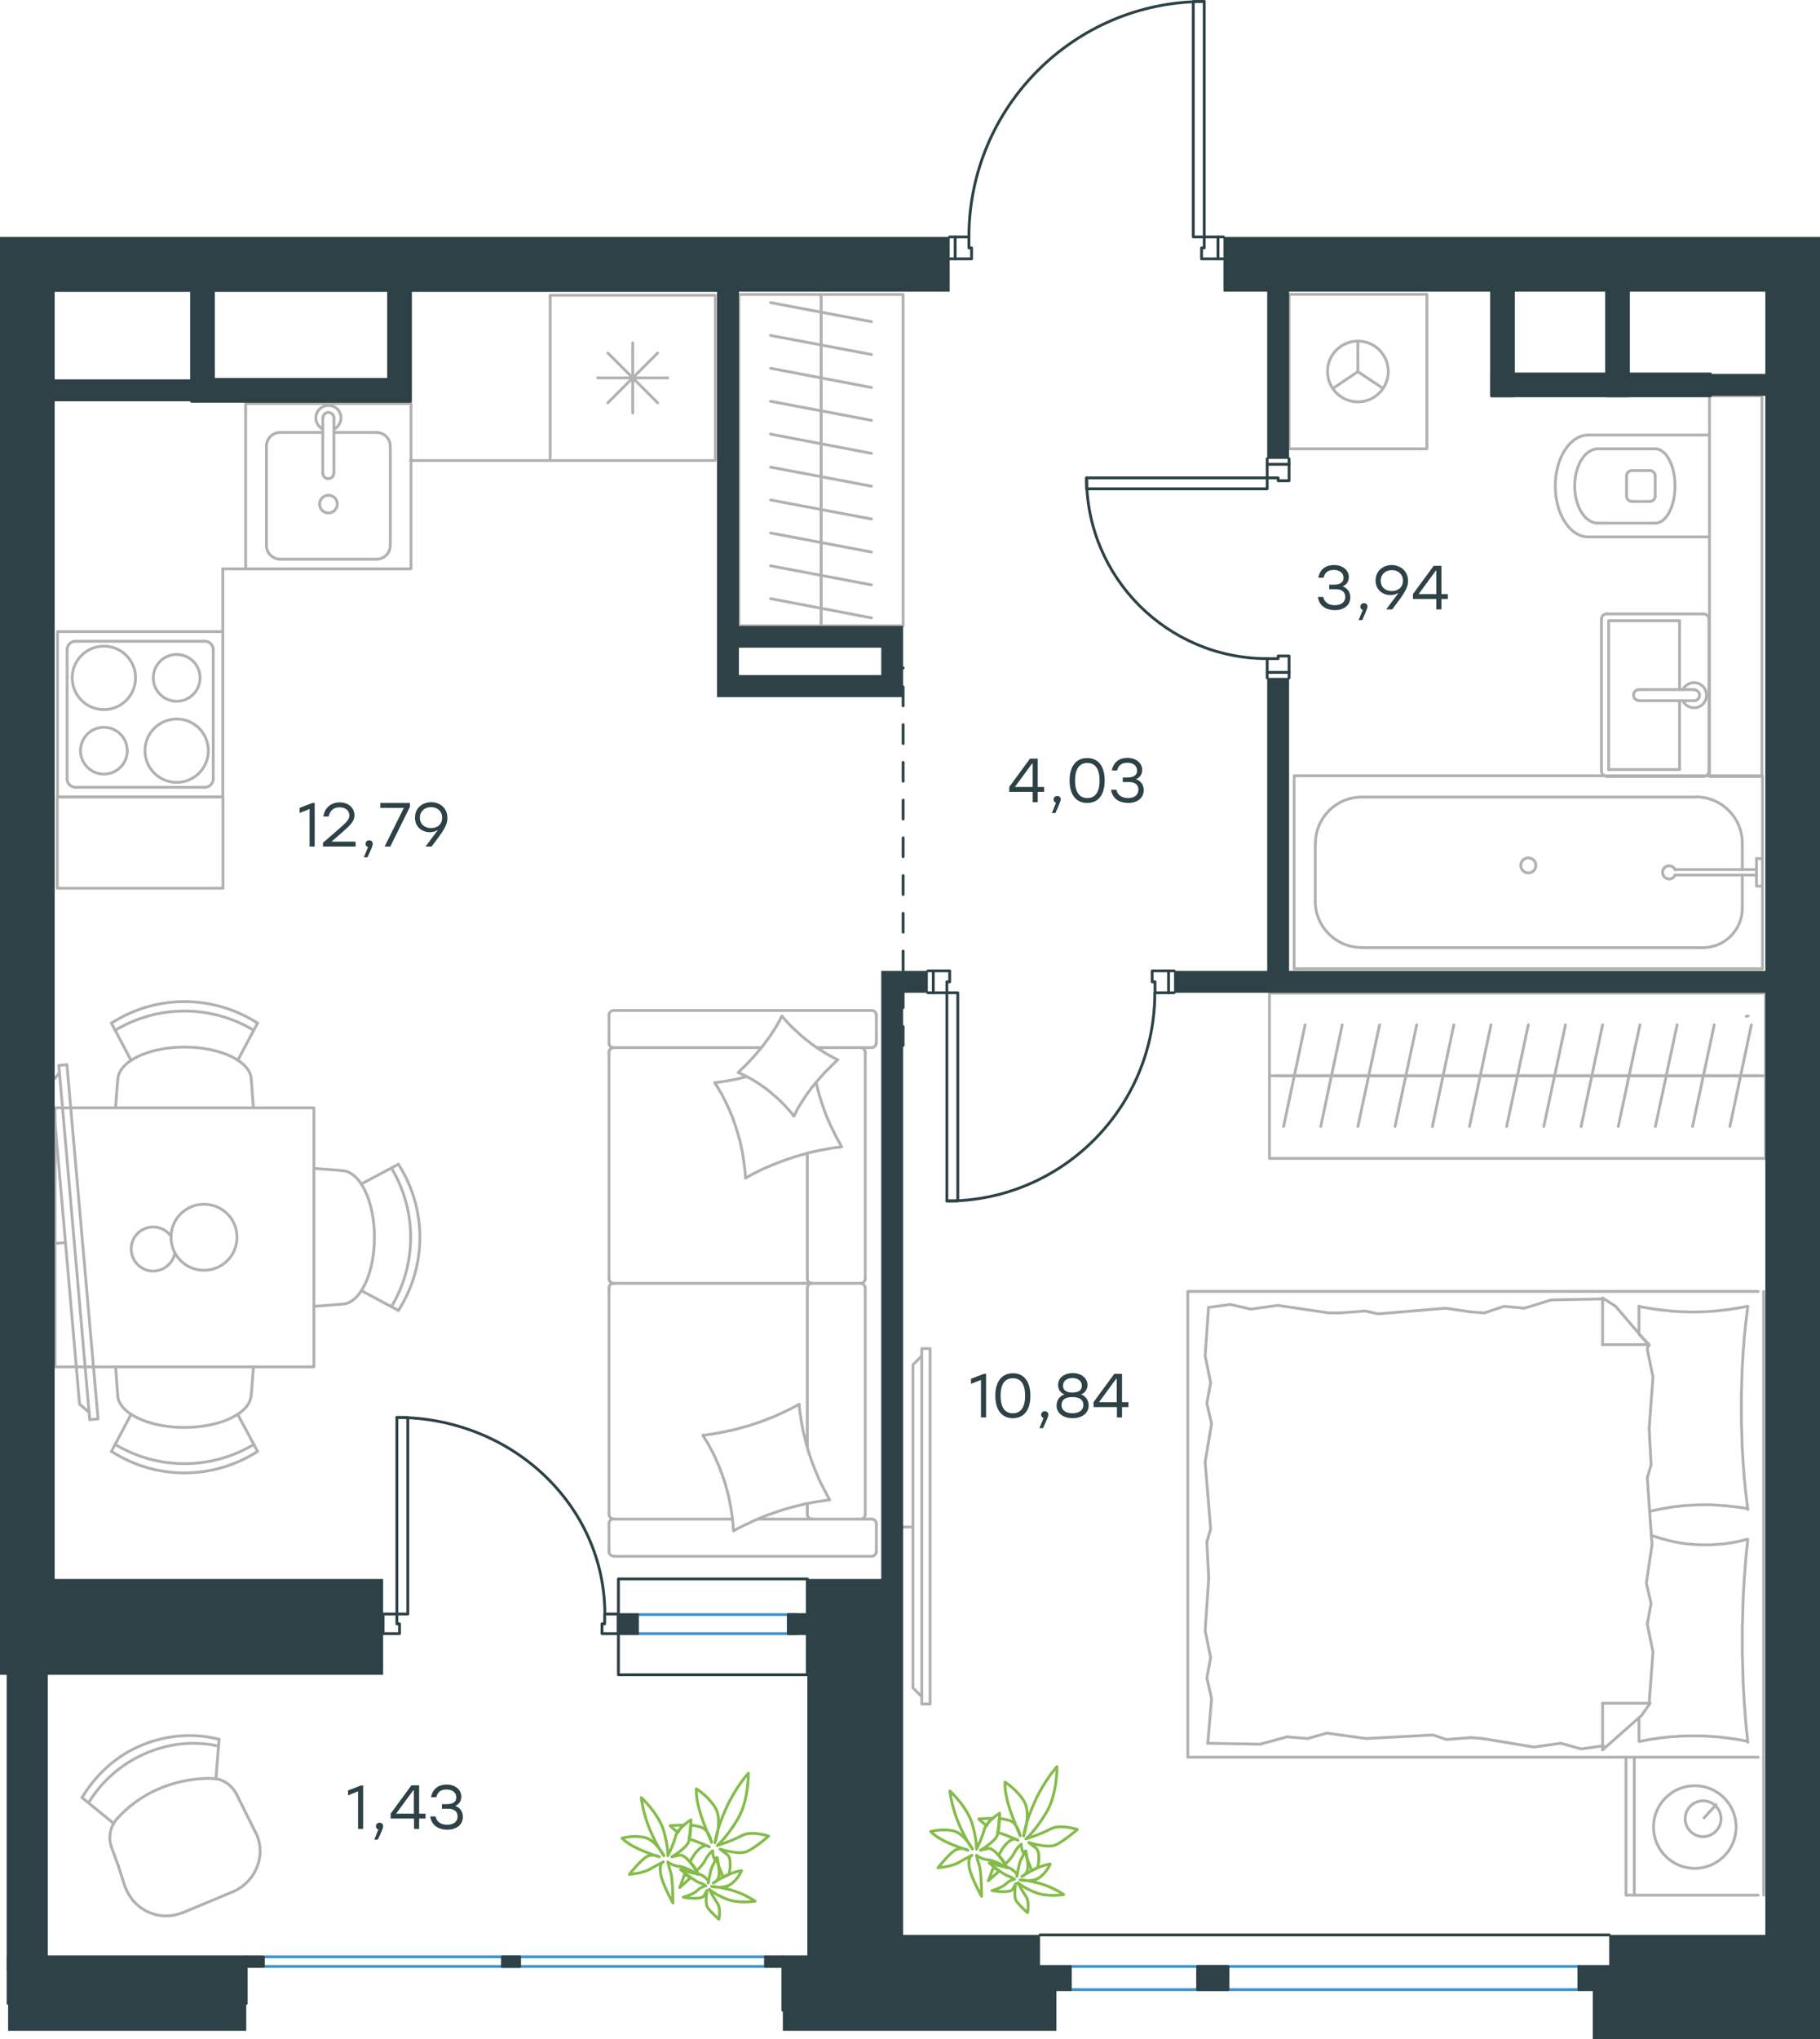 <?xml version="1.0" encoding="utf-8"?>
<!-- Generator: Adobe Illustrator 26.5.0, SVG Export Plug-In . SVG Version: 6.00 Build 0)  -->
<svg version="1.1" id="Слой_1" xmlns="http://www.w3.org/2000/svg" xmlns:xlink="http://www.w3.org/1999/xlink" x="0px" y="0px"
	 viewBox="0 0 965.3 1080.8" style="enable-background:new 0 0 965.3 1080.8;" xml:space="preserve">
<style type="text/css">
	.st0{fill:none;stroke:#B2B1B0;stroke-width:1.5;stroke-linecap:round;stroke-linejoin:round;stroke-miterlimit:10;}
	.st1{fill:#2D4146;}
	.st2{fill-rule:evenodd;clip-rule:evenodd;fill:#2D4146;}
	.st3{fill:none;stroke:#2D4146;stroke-width:1.5;stroke-linecap:round;stroke-linejoin:round;stroke-miterlimit:22.926;}
	.st4{fill:none;stroke:#3C93D0;stroke-width:1.5;stroke-linecap:round;stroke-linejoin:round;stroke-miterlimit:22.926;}
	.st5{fill:none;stroke:#2D4146;stroke-width:1.5;stroke-linecap:round;stroke-linejoin:round;stroke-miterlimit:10;}
	
		.st6{fill:none;stroke:#2D4146;stroke-width:1.5;stroke-linecap:round;stroke-linejoin:round;stroke-miterlimit:22.926;stroke-dasharray:10,10,0,0,0,0;}
	.st7{fill:none;stroke:#84BC4A;stroke-width:1.5;stroke-linecap:round;stroke-linejoin:round;stroke-miterlimit:22.926;}
	.st8{fill:none;stroke:#B2B1B0;stroke-width:1.5;stroke-linecap:round;stroke-linejoin:round;stroke-miterlimit:22.926;}
</style>
<g>
	<path class="st0" d="M862.7,262.9c0,1.6,1.3,2.9,2.9,2.9"/>
	<path class="st0" d="M865.6,249.4c-1.6,0-2.9,1.3-2.9,2.9"/>
	<path class="st0" d="M875,265.8c1.6,0,2.9-1.3,2.9-2.9"/>
	<path class="st0" d="M877.9,252.3c0-1.6-1.3-2.9-2.9-2.9"/>
	<line class="st0" x1="875" y1="265.8" x2="865.6" y2="265.8"/>
	<line class="st0" x1="862.7" y1="262.9" x2="862.7" y2="252.3"/>
	<line class="st0" x1="865.6" y1="249.4" x2="875" y2="249.4"/>
	<line class="st0" x1="877.9" y1="252.3" x2="877.9" y2="262.9"/>
	<path class="st0" d="M877.9,277.3c5.8,0,10.5-8.8,10.5-19.7c0-10.9-4.7-19.7-10.5-19.7"/>
	<line class="st0" x1="847.5" y1="277.3" x2="877.9" y2="277.3"/>
	<path class="st0" d="M847.5,237.9c-6.8,0-12.3,8.8-12.3,19.7c0,10.9,5.5,19.7,12.3,19.7"/>
	<line class="st0" x1="847.5" y1="237.9" x2="877.9" y2="237.9"/>
	<path class="st0" d="M842.4,230.6c-9.7,0-17.5,12.1-17.5,27c0,14.9,7.8,27,17.5,27"/>
	<line class="st0" x1="842.4" y1="284.6" x2="906.7" y2="284.6"/>
	<line class="st0" x1="842.4" y1="230.6" x2="906.7" y2="230.6"/>
	<polyline class="st0" points="934.5,411.6 906.7,411.6 906.7,209.8 934.5,209.8 934.5,411.6 	"/>
</g>
<g>
	<line class="st0" x1="890.8" y1="365.5" x2="890.8" y2="329"/>
	<polyline class="st0" points="890.8,371.4 890.8,407.9 853.2,407.9 	"/>
	<polyline class="st0" points="853.2,407.9 853.2,329 890.8,329 	"/>
	<path class="st0" d="M852.3,325.3c-1.6,0-2.9,1.3-2.9,2.9"/>
	<path class="st0" d="M849.4,408.6c0,1.6,1.3,2.9,2.9,2.9"/>
	<path class="st0" d="M906.4,328.3c0-1.6-1.3-2.9-2.9-2.9"/>
	<path class="st0" d="M903.5,411.6c1.6,0,2.9-1.3,2.9-2.9"/>
	<path class="st0" d="M869.3,365.5c-1.6,0-2.9,1.3-2.9,2.9c0,1.6,1.3,2.9,2.9,2.9"/>
	<line class="st0" x1="898.5" y1="365.5" x2="869.3" y2="365.5"/>
	<path class="st0" d="M898.5,371.4c1.6,0,2.9-1.3,2.9-2.9c0-1.6-1.3-2.9-2.9-2.9"/>
	<line class="st0" x1="898.5" y1="371.4" x2="869.3" y2="371.4"/>
	<path class="st0" d="M892.5,371.4c1.4,2.8,4.5,4.3,7.5,3.6c3-0.7,5.1-3.4,5.1-6.5c0-3.1-2.1-5.8-5.1-6.5c-3-0.7-6.1,0.8-7.5,3.6"/>
	<line class="st0" x1="903.5" y1="325.4" x2="852.4" y2="325.4"/>
	<line class="st0" x1="849.4" y1="328.3" x2="849.4" y2="408.6"/>
	<line class="st0" x1="852.4" y1="411.6" x2="903.5" y2="411.6"/>
	<line class="st0" x1="906.4" y1="408.6" x2="906.4" y2="328.3"/>
</g>
<g>
	<line class="st0" x1="924.1" y1="481.4" x2="924.1" y2="463.8"/>
	<path class="st0" d="M888.4,460.9c-0.7-1.5-2.3-2.2-3.9-1.9c-1.6,0.4-2.7,1.7-2.7,3.4c0,1.6,1.1,3,2.7,3.4c1.6,0.4,3.2-0.4,3.9-1.9
		"/>
	<line class="st0" x1="931.6" y1="463.8" x2="888.4" y2="463.8"/>
	<line class="st0" x1="931.6" y1="460.9" x2="888.4" y2="460.9"/>
	<line class="st0" x1="931.6" y1="455.1" x2="934.8" y2="455.1"/>
	<polyline class="st0" points="931.6,455.1 931.6,469.7 934.8,469.7 	"/>
	<path class="st0" d="M814.6,458.7c0-2.2-1.8-4-4-4c-2.2,0-4,1.8-4,4s1.8,4,4,4C812.8,462.7,814.6,460.9,814.6,458.7"/>
	<path class="st0" d="M903.2,502.3c11.5,0,20.9-9.4,20.9-20.9"/>
	<path class="st0" d="M924.1,447c0-13.6-11-24.6-24.5-24.6"/>
	<path class="st0" d="M697.6,477.7c0,13.6,11,24.5,24.5,24.5"/>
	<path class="st0" d="M722.2,422.5c-13.6,0-24.5,11-24.5,24.6"/>
	<line class="st0" x1="924.1" y1="447" x2="924.1" y2="460.9"/>
	<line class="st0" x1="903.2" y1="502.3" x2="722.2" y2="502.3"/>
	<line class="st0" x1="697.6" y1="477.7" x2="697.6" y2="447"/>
	<line class="st0" x1="722.2" y1="422.5" x2="899.6" y2="422.5"/>
	<polyline class="st0" points="934.8,411.2 934.8,513.5 686.4,513.5 686.4,411.2 934.8,411.2 	"/>
</g>
<g>
	<polyline class="st0" points="706.9,205.9 720.2,197 733.6,205.9 	"/>
	<line class="st0" x1="720.2" y1="197" x2="720.2" y2="180.9"/>
	<path class="st0" d="M720.2,213c8.9,0,16.1-7.2,16.1-16.1c0-8.9-7.2-16.1-16.1-16.1c-8.9,0-16.1,7.2-16.1,16.1
		C704.1,205.8,711.3,213,720.2,213"/>
	<polyline class="st0" points="683.7,237.9 756.8,237.9 756.8,156 683.7,156 683.7,237.9 	"/>
</g>
<g>
	<path class="st0" d="M71.9,359.3c0-9.3-7.5-16.8-16.8-16.8c-9.3,0-16.8,7.5-16.8,16.8c0,9.3,7.5,16.8,16.8,16.8
		C64.4,376.1,71.9,368.6,71.9,359.3"/>
	<path class="st0" d="M106.1,359.3c0-6.9-5.6-12.4-12.4-12.4c-6.9,0-12.4,5.6-12.4,12.4c0,6.9,5.6,12.4,12.4,12.4
		C100.5,371.7,106.1,366.2,106.1,359.3"/>
	<path class="st0" d="M110.5,397.9c0-9.3-7.5-16.8-16.8-16.8c-9.3,0-16.8,7.5-16.8,16.8c0,9.3,7.5,16.8,16.8,16.8
		C102.9,414.7,110.5,407.2,110.5,397.9"/>
	<path class="st0" d="M67.5,397.9c0-6.9-5.6-12.4-12.4-12.4c-6.9,0-12.4,5.6-12.4,12.4c0,6.9,5.6,12.4,12.4,12.4
		C61.9,410.3,67.5,404.8,67.5,397.9"/>
	<path class="st0" d="M113.1,344.3c0-2.4-2-4.4-4.4-4.4"/>
	<path class="st0" d="M40,339.9c-2.4,0-4.4,2-4.4,4.4"/>
	<path class="st0" d="M108.7,417.3c2.4,0,4.4-2,4.4-4.4"/>
	<path class="st0" d="M35.6,412.9c0,2.4,2,4.4,4.4,4.4"/>
	<line class="st0" x1="108.7" y1="339.9" x2="40" y2="339.9"/>
	<line class="st0" x1="113.1" y1="413" x2="113.1" y2="344.3"/>
	<line class="st0" x1="40" y1="417.3" x2="108.7" y2="417.3"/>
	<line class="st0" x1="35.6" y1="344.3" x2="35.6" y2="413"/>
	<polyline class="st0" points="118.2,422.4 118.2,334.8 30.5,334.8 30.5,422.4 118.2,422.4 	"/>
</g>
<g>
	<line class="st0" x1="322.4" y1="213.5" x2="348.8" y2="187.1"/>
	<line class="st0" x1="348.8" y1="213.5" x2="322.4" y2="187.1"/>
	<line class="st0" x1="317" y1="200.3" x2="354.2" y2="200.3"/>
	<line class="st0" x1="335.6" y1="218.9" x2="335.6" y2="181.7"/>
	<polyline class="st0" points="291.8,244.1 379.4,244.1 379.4,156.5 291.8,156.5 291.8,244.1 	"/>
</g>
<g>
	<line class="st0" x1="199.7" y1="229.2" x2="177.1" y2="229.2"/>
	<path class="st0" d="M178.9,267.2c0-2.6-2.1-4.7-4.7-4.7c-2.6,0-4.7,2.1-4.7,4.7c0,2.6,2.1,4.7,4.7,4.7
		C176.8,271.9,178.9,269.8,178.9,267.2"/>
	<path class="st0" d="M171.2,250.8c0,1.6,1.3,2.9,2.9,2.9c1.6,0,2.9-1.3,2.9-2.9"/>
	<line class="st0" x1="177.1" y1="221.5" x2="177.1" y2="250.8"/>
	<path class="st0" d="M177.1,221.5c0-1.6-1.3-2.9-2.9-2.9c-1.6,0-2.9,1.3-2.9,2.9"/>
	<line class="st0" x1="171.2" y1="221.5" x2="171.2" y2="250.8"/>
	<path class="st0" d="M177.1,227.5c2.8-1.4,4.3-4.5,3.6-7.5c-0.7-3-3.4-5.1-6.5-5.1c-3.1,0-5.8,2.1-6.5,5.1c-0.7,3,0.8,6.1,3.6,7.5"
		/>
	<path class="st0" d="M207,236.5c0-4-3.3-7.3-7.3-7.3"/>
	<path class="st0" d="M148.6,229.2c-4,0-7.3,3.3-7.3,7.3"/>
	<path class="st0" d="M199.7,296.4c4,0,7.3-3.3,7.3-7.3"/>
	<path class="st0" d="M141.3,289.1c0,4,3.3,7.3,7.3,7.3"/>
	<line class="st0" x1="207" y1="236.5" x2="207" y2="289.1"/>
	<line class="st0" x1="199.7" y1="296.4" x2="148.6" y2="296.4"/>
	<line class="st0" x1="141.3" y1="289.1" x2="141.3" y2="236.5"/>
	<line class="st0" x1="148.6" y1="229.2" x2="171.2" y2="229.2"/>
	<polyline class="st0" points="218,213.9 218,301.5 130.3,301.5 130.3,213.9 218,213.9 	"/>
</g>
<path class="st0" d="M927.2,538.5c-0.4,0-0.7,0.1-1,0.2"/>
<g>
	<line class="st0" x1="850" y1="688.5" x2="822.8" y2="689"/>
	<polyline class="st0" points="874.7,757.1 876.7,729.9 873.7,715.1 874.2,712.7 	"/>
	<polyline class="st0" points="874.7,902.8 876.7,875.6 873.7,860.8 	"/>
	<polyline class="st0" points="876.2,818.8 873.7,783.3 875.7,776.4 	"/>
	<polyline class="st0" points="873.7,860.8 875.7,849.9 873.2,839.1 876.2,818.8 	"/>
	<line class="st0" x1="875.7" y1="776.4" x2="874.7" y2="757.1"/>
	<polyline class="st0" points="869.3,692.4 871,692.8 872.8,693.1 874.6,693.4 876.4,693.7 878.2,694 880,694.2 881.8,694.4 
		883.6,694.6 885.4,694.8 887.2,695 889,695.1 890.8,695.2 892.6,695.3 894.4,695.3 896.1,695.4 897.9,695.4 899.8,695.4 
		901.6,695.3 903.4,695.3 905.2,695.2 907,695.1 908.8,695 910.6,694.8 912.4,694.6 914.2,694.4 916,694.2 917.7,694 919.5,693.7 
		921.3,693.4 923,693.1 924.8,692.8 926.5,692.4 	"/>
	<polyline class="st0" points="927,692.4 926.6,695.8 926.2,699.1 925.8,702.4 925.5,705.8 925.1,709.1 924.9,712.4 924.6,715.8 
		924.4,719.1 924.2,722.5 924,725.9 923.9,729.2 923.8,732.6 923.7,736 923.6,739.4 923.6,742.8 923.6,746.2 923.6,749.6 
		923.6,752.9 923.7,756.3 923.8,759.7 923.9,763 924,766.4 924.2,769.8 924.4,773.2 924.6,776.5 924.9,779.9 925.1,783.3 
		925.5,786.7 925.8,790 926.2,793.4 926.6,796.7 927,800.1 	"/>
	<polyline class="st0" points="786.3,921.5 813.5,926 827.8,924 	"/>
	<polyline class="st0" points="827.8,924 838.6,927 849.5,925.5 850.5,925.5 	"/>
	<line class="st0" x1="780.4" y1="921" x2="786.3" y2="921.5"/>
	<polyline class="st0" points="710.8,919.6 724.6,921.5 760.1,919.6 767.1,922 780.4,921 	"/>
	<polyline class="st0" points="640.6,924 668.3,924.5 682.6,920.6 	"/>
	<polyline class="st0" points="682.6,920.6 693.5,921.5 703.8,918.6 710.8,919.6 	"/>
	<polyline class="st0" points="704.8,695.9 677.7,691.9 663.4,693.9 	"/>
	<polyline class="st0" points="663.4,693.9 652.5,691.4 641.6,692.9 	"/>
	<line class="st0" x1="710.8" y1="695.9" x2="704.8" y2="695.9"/>
	<polyline class="st0" points="780.4,695.4 766.6,693.4 731,696.4 724.1,694.9 710.8,695.9 	"/>
	<line class="st0" x1="822.8" y1="689" x2="808.5" y2="693.4"/>
	<polyline class="st0" points="808.5,693.4 797.7,692.4 787.3,695.9 780.4,695.4 	"/>
	<polyline class="st0" points="927,799.6 924.3,799.2 921.5,798.8 918.7,798.5 917.4,798.4 916,798.2 914.6,798.1 913.3,798 
		911.9,797.9 910.6,797.8 909.3,797.7 907.9,797.6 906.6,797.6 905.3,797.6 903.4,797.6 901.4,797.6 899.5,797.7 897.6,797.8 
		895.7,797.9 893.8,798 891.9,798.2 890.1,798.4 888.2,798.6 886.3,798.9 884.5,799.2 882.6,799.5 880.8,799.8 878.9,800.2 
		877,800.6 875.2,801.1 	"/>
	<polyline class="st0" points="927,923 925.3,922.7 923.5,922.3 921.7,922 919.9,921.7 918.1,921.5 916.3,921.2 914.5,921 
		912.7,920.8 910.9,920.6 909.1,920.5 907.3,920.4 905.5,920.2 903.7,920.2 901.9,920.1 900.2,920.1 898.4,920.1 896.6,920.1 
		894.7,920.1 892.9,920.2 891.1,920.2 889.3,920.4 887.5,920.5 885.7,920.6 883.9,920.8 882.1,921 880.3,921.2 878.6,921.5 
		876.8,921.7 875,922 873.3,922.3 871.5,922.7 869.8,923 	"/>
	<polyline class="st0" points="875.8,813.8 876.7,814.1 877.7,814.4 878.6,814.7 879.5,815 880.4,815.3 881.3,815.5 883.1,816 
		884.8,816.5 886.6,816.9 888.4,817.3 890.1,817.6 891.9,817.9 893.7,818.2 895.5,818.4 897.3,818.5 898.2,818.6 899.1,818.7 
		900.1,818.7 901,818.8 901.9,818.8 902.9,818.8 903.8,818.8 904.8,818.8 906.2,818.8 907.6,818.8 909,818.7 910.4,818.6 
		911.7,818.5 913.1,818.4 914.5,818.3 915.9,818.1 917.2,817.9 918.6,817.7 919.9,817.4 921.3,817.2 922.6,816.9 923.9,816.6 
		925.2,816.2 926.5,815.9 	"/>
	<polyline class="st0" points="927,815.9 926.7,819.2 926.3,822.5 926,825.9 925.7,829.2 925.5,832.5 925.2,835.9 925,839.2 
		924.8,842.6 924.6,845.9 924.5,849.3 924.4,852.7 924.3,856.1 924.2,859.5 924.1,862.9 924.1,866.3 924.1,869.7 924.1,873 
		924.1,876.4 924.2,879.7 924.3,883.1 924.4,886.5 924.5,889.8 924.6,893.2 924.8,896.6 925,900 925.2,903.4 925.5,906.7 
		925.7,910.1 926,913.5 926.3,916.8 926.7,920.2 927,923.5 	"/>
	<polyline class="st0" points="641.1,836.6 639.2,864.3 642.1,878.6 	"/>
	<polyline class="st0" points="642.1,878.6 640.1,889.4 642.6,900.3 640.6,924 	"/>
	<polyline class="st0" points="641,692.9 639.2,718.6 642.1,732.9 	"/>
	<polyline class="st0" points="639.2,774.9 642.1,810.4 640.1,817.3 	"/>
	<polyline class="st0" points="642.1,732.9 640.1,743.8 642.6,754.6 639.2,774.9 	"/>
	<line class="st0" x1="640.1" y1="817.3" x2="641.1" y2="836.6"/>
	<line class="st0" x1="850" y1="927.5" x2="850" y2="902.8"/>
	<polyline class="st0" points="874.7,713.2 856.9,692.4 850,688 	"/>
	<line class="st0" x1="874.7" y1="902.8" x2="850" y2="902.8"/>
	<line class="st0" x1="869.3" y1="692.4" x2="869.3" y2="706.8"/>
	<polyline class="st0" points="850,927.5 870.7,909.2 875.2,902.8 	"/>
	<line class="st0" x1="850" y1="688" x2="850" y2="712.7"/>
	<polyline class="st0" points="869.3,707.2 874.7,712.7 850,712.7 	"/>
	<line class="st0" x1="869.3" y1="910.5" x2="869.3" y2="923"/>
	<line class="st0" x1="903.8" y1="963.5" x2="910.2" y2="956.6"/>
	<path class="st0" d="M903.3,954.5c5.2,0,9.5,4.3,9.5,9.5c0,5.2-4.3,9.5-9.5,9.5c-5.2,0-9.5-4.3-9.5-9.5
		C893.8,958.7,898.1,954.5,903.3,954.5"/>
	<path class="st0" d="M898.9,946.5c12.1,0,21.9,9.8,21.9,21.9c0,12.1-9.8,21.9-21.9,21.9c-12.1,0-21.9-9.8-21.9-21.9
		C877,956.3,886.8,946.5,898.9,946.5"/>
	<line class="st0" x1="866.8" y1="1004.5" x2="866.8" y2="931.4"/>
	<polyline class="st0" points="932.5,1004.5 862.4,1004.5 862.4,931.4 	"/>
	<line class="st0" x1="935.4" y1="931.4" x2="935.4" y2="1004.5"/>
	<polyline class="st0" points="932.5,684.5 630,684.5 630,931.4 932.5,931.4 	"/>
	<line class="st0" x1="935.4" y1="931.4" x2="935.4" y2="684.5"/>
</g>
<g>
	<line class="st0" x1="676.6" y1="570.2" x2="696.4" y2="570.2"/>
	<line class="st0" x1="692.2" y1="543.2" x2="680.8" y2="597.1"/>
	<line class="st0" x1="696.4" y1="570.2" x2="716.1" y2="570.2"/>
	<line class="st0" x1="711.9" y1="543.2" x2="700.5" y2="597.1"/>
	<line class="st0" x1="716.1" y1="570.2" x2="735.8" y2="570.2"/>
	<line class="st0" x1="731.7" y1="543.2" x2="720.2" y2="597.1"/>
	<line class="st0" x1="735.8" y1="570.2" x2="755.5" y2="570.2"/>
	<line class="st0" x1="751.4" y1="543.2" x2="739.9" y2="597.1"/>
	<line class="st0" x1="755.5" y1="570.2" x2="775.3" y2="570.2"/>
	<line class="st0" x1="771.1" y1="543.2" x2="759.7" y2="597.1"/>
	<line class="st0" x1="775.3" y1="570.2" x2="795" y2="570.2"/>
	<line class="st0" x1="790.8" y1="543.2" x2="779.4" y2="597.1"/>
	<line class="st0" x1="795" y1="570.2" x2="814.7" y2="570.2"/>
	<line class="st0" x1="810.6" y1="543.2" x2="799.1" y2="597.1"/>
	<line class="st0" x1="673.3" y1="570.2" x2="936.4" y2="570.2"/>
	<line class="st0" x1="814.7" y1="570.2" x2="834.4" y2="570.2"/>
	<line class="st0" x1="830.3" y1="543.2" x2="818.8" y2="597.1"/>
	<line class="st0" x1="834.4" y1="570.2" x2="854.2" y2="570.2"/>
	<line class="st0" x1="850" y1="543.2" x2="838.6" y2="597.1"/>
	<line class="st0" x1="854.2" y1="570.2" x2="873.9" y2="570.2"/>
	<line class="st0" x1="869.8" y1="543.2" x2="858.3" y2="597.1"/>
	<line class="st0" x1="873.9" y1="570.2" x2="893.6" y2="570.2"/>
	<line class="st0" x1="889.5" y1="543.2" x2="878" y2="597.1"/>
	<line class="st0" x1="893.6" y1="570.2" x2="913.3" y2="570.2"/>
	<line class="st0" x1="909.2" y1="543.2" x2="897.7" y2="597.1"/>
	<line class="st0" x1="913.3" y1="570.2" x2="933.1" y2="570.2"/>
	<line class="st0" x1="928.9" y1="543.2" x2="917.5" y2="597.1"/>
	<polyline class="st0" points="936.4,526.4 936.4,614 673.3,614 673.3,526.4 936.4,526.4 	"/>
</g>
<g>
	<line class="st0" x1="484.2" y1="809.4" x2="475.4" y2="809.4"/>
	<polyline class="st0" points="488.9,718.7 484.2,723.4 484.2,894.6 488.9,899.3 	"/>
	<polyline class="st0" points="488.9,714.8 493.3,714.8 493.3,903.2 488.9,903.2 488.9,714.8 	"/>
</g>
<line class="st0" x1="435.5" y1="331.1" x2="435.5" y2="313.7"/>
<line class="st0" x1="408.7" y1="317.3" x2="462.2" y2="327.5"/>
<line class="st0" x1="435.5" y1="313.7" x2="435.5" y2="296.2"/>
<line class="st0" x1="408.7" y1="299.9" x2="462.2" y2="310"/>
<line class="st0" x1="435.5" y1="296.2" x2="435.5" y2="278.8"/>
<line class="st0" x1="408.7" y1="282.5" x2="462.2" y2="292.6"/>
<line class="st0" x1="435.5" y1="278.8" x2="435.5" y2="261.4"/>
<line class="st0" x1="408.7" y1="265" x2="462.2" y2="275.1"/>
<line class="st0" x1="435.5" y1="331.7" x2="435.5" y2="156.1"/>
<line class="st0" x1="435.5" y1="261.4" x2="435.5" y2="243.9"/>
<line class="st0" x1="408.7" y1="247.6" x2="462.2" y2="257.7"/>
<line class="st0" x1="435.5" y1="243.9" x2="435.5" y2="226.5"/>
<line class="st0" x1="408.7" y1="230.1" x2="462.2" y2="240.3"/>
<line class="st0" x1="435.5" y1="226.5" x2="435.5" y2="209"/>
<line class="st0" x1="408.7" y1="212.7" x2="462.2" y2="222.8"/>
<line class="st0" x1="435.5" y1="209" x2="435.5" y2="191.6"/>
<line class="st0" x1="408.7" y1="195.2" x2="462.2" y2="205.4"/>
<line class="st0" x1="435.5" y1="191.6" x2="435.5" y2="174.1"/>
<line class="st0" x1="408.7" y1="177.8" x2="462.2" y2="187.9"/>
<line class="st0" x1="435.5" y1="174.1" x2="435.5" y2="156.7"/>
<line class="st0" x1="408.7" y1="160.4" x2="462.2" y2="170.5"/>
<polyline class="st0" points="391.9,156.1 479,156.1 479,331.7 391.9,331.7 391.9,156.1 "/>
<g>
	<line class="st0" x1="402.2" y1="805.2" x2="462.3" y2="805.2"/>
	<line class="st0" x1="428.2" y1="682.7" x2="428.2" y2="767.3"/>
	<line class="st0" x1="433.3" y1="555.3" x2="462.3" y2="555.3"/>
	<polyline class="st0" points="444.3,561.7 443.3,561.2 442.2,560.7 441.2,560.1 440.1,559.5 439.1,559 438.1,558.4 437.1,557.8 
		436.1,557.1 435.1,556.5 434.1,555.9 433.1,555.2 432.1,554.5 431.2,553.8 430.2,553.2 429.3,552.4 428.4,551.7 427.4,551 
		426.5,550.2 425.6,549.5 424.7,548.7 423.8,547.9 423,547.1 422.1,546.3 421.2,545.5 420.4,544.7 419.5,543.9 418.7,543 
		417.9,542.2 417.1,541.3 416.3,540.4 415.5,539.5 414.7,538.6 	"/>
	<polyline class="st0" points="395.8,570.7 394.7,571 393.7,571.2 392.7,571.5 391.7,571.7 389.6,572.2 387.4,572.6 385.3,573 
		383.2,573.3 382.2,573.5 381.1,573.6 380.1,573.8 379.1,573.9 	"/>
	<polyline class="st0" points="421.1,591.6 421.6,590.5 422.2,589.4 422.7,588.4 423.3,587.3 423.9,586.3 424.5,585.3 425.1,584.3 
		425.8,583.3 426.4,582.3 427.1,581.3 427.7,580.3 428.4,579.4 429.1,578.4 429.8,577.5 430.5,576.5 431.3,575.6 432,574.7 
		432.8,573.8 433.6,572.8 434.3,572 435.1,571.1 435.9,570.2 436.7,569.3 437.5,568.4 439.2,566.7 440.9,565 442.6,563.4 
		444.3,561.7 	"/>
	<polyline class="st0" points="389.1,811.4 390.5,810.6 392,809.8 393.5,809.1 395,808.3 396.6,807.6 398.1,806.9 399.6,806.1 
		401.2,805.5 402.7,804.8 404.3,804.2 405.9,803.5 407.4,802.9 409,802.4 410.6,801.8 412.2,801.3 413.8,800.7 415.4,800.2 
		417,799.7 418.7,799.3 420.3,798.8 421.9,798.4 423.6,798 425.2,797.6 426.8,797.2 428.5,796.9 430.2,796.5 431.8,796.2 
		433.5,795.9 435.1,795.7 436.8,795.4 438.5,795.2 440.1,795 439.3,793.6 438.5,792.1 437.7,790.6 436.9,789.2 436.2,787.7 
		435.4,786.2 434.7,784.7 434,783.2 433.4,781.6 432.7,780.1 432.1,778.6 431.5,777 430.9,775.4 430.3,773.9 429.8,772.3 
		429.2,770.7 428.7,769.1 428.3,767.5 427.8,765.9 427.4,764.3 427,762.6 426.6,761 426.2,759.4 425.8,757.7 425.5,756.1 
		425.2,754.4 424.9,752.7 424.7,751.1 424.4,749.4 424.2,747.7 424,746 423.8,744.3 	"/>
	<polyline class="st0" points="379.1,573.9 380,575.3 380.9,576.7 381.7,578.2 382.6,579.6 383.4,581.1 384.1,582.6 384.9,584.1 
		385.6,585.6 386.3,587.1 387,588.6 387.6,590.2 388.3,591.7 388.9,593.3 389.4,594.9 390,596.5 390.5,598.1 391,599.7 391.5,601.3 
		391.9,602.9 392.4,604.5 392.8,606.2 393.1,607.8 393.5,609.5 393.8,611.1 394.1,612.8 394.3,614.4 394.6,616.1 394.8,617.8 
		395,619.5 395.2,621.2 395.3,622.8 395.4,624.5 	"/>
	<polyline class="st0" points="395.8,624.2 397.2,623.4 398.7,622.6 400.2,621.8 401.7,621.1 403.2,620.3 404.7,619.6 406.2,618.9 
		407.8,618.3 409.3,617.6 410.9,617 412.4,616.4 414,615.8 415.6,615.2 417.1,614.6 418.7,614.1 420.3,613.6 421.9,613 423.5,612.6 
		425.1,612.1 426.7,611.7 428.3,611.2 430,610.8 431.6,610.4 433.2,610.1 434.9,609.7 436.5,609.4 438.2,609.1 439.8,608.8 
		441.5,608.5 443.1,608.3 444.8,608.1 446.4,607.9 445.3,605.8 444.2,603.8 443.1,601.8 442.1,599.7 441.1,597.7 440.1,595.6 
		439.2,593.5 438.3,591.4 437.5,589.3 436.7,587.1 436.4,586 436,585 435.6,583.9 435.3,582.8 435,581.7 434.6,580.6 434.3,579.5 
		434,578.4 433.7,577.2 433.4,576.1 433.1,575 432.9,573.9 	"/>
	<polyline class="st0" points="372.8,760.8 373.6,762.2 374.5,763.6 375.4,765 376.2,766.5 377,768 377.8,769.4 378.5,770.9 
		379.3,772.4 379.9,774 380.6,775.5 381.3,777 381.9,778.6 382.5,780.2 383.1,781.7 383.6,783.3 384.2,784.9 384.7,786.5 
		385.1,788.2 385.6,789.8 386,791.4 386.4,793 386.8,794.7 387.1,796.3 387.4,798 387.7,799.7 388,801.3 388.2,803 388.5,804.7 
		388.6,806.4 388.8,808.1 388.9,809.7 389.1,811.4 	"/>
	<polyline class="st0" points="414.7,538.6 414.1,539.7 413.6,540.8 413,541.8 412.4,542.8 411.8,543.9 411.2,544.9 410.5,545.9 
		409.9,546.9 409.3,547.9 408.6,548.9 407.9,549.9 407.2,550.8 406.5,551.8 405.8,552.7 405.1,553.7 404.4,554.6 403.7,555.5 
		402.9,556.4 402.1,557.3 401.4,558.2 400.6,559.1 399.8,560 399,560.9 398.2,561.8 397.4,562.6 396.6,563.5 394.9,565.2 
		393.2,566.8 391.5,568.5 392.5,568.9 393.6,569.4 394.6,569.9 395.7,570.4 396.7,571 397.7,571.5 398.8,572.1 399.8,572.7 
		400.8,573.3 401.8,574 402.8,574.6 403.7,575.3 404.7,575.9 405.7,576.6 406.6,577.3 407.6,578.1 408.5,578.8 409.4,579.6 
		410.3,580.4 411.2,581.1 412.1,581.9 413,582.7 413.9,583.6 414.7,584.4 415.6,585.3 416.4,586.1 417.2,587 418,587.9 418.8,588.8 
		419.6,589.7 420.3,590.6 421.1,591.6 	"/>
	<polyline class="st0" points="423.8,744.3 422.4,745.1 420.9,745.9 419.4,746.7 417.8,747.5 416.3,748.2 414.8,748.9 413.3,749.6 
		411.7,750.3 410.2,751 408.6,751.6 407,752.2 405.5,752.8 403.9,753.4 402.3,754 400.7,754.5 399.1,755 397.5,755.6 395.9,756 
		394.2,756.5 392.6,756.9 391,757.4 389.3,757.8 387.7,758.2 386,758.5 384.4,758.9 382.7,759.2 381.1,759.5 379.4,759.8 
		377.8,760.1 376.1,760.3 374.4,760.6 372.8,760.8 	"/>
	<path class="st0" d="M428.2,677.8c0,1.3,1.1,2.4,2.4,2.4"/>
	<line class="st0" x1="428.2" y1="677.8" x2="428.2" y2="611.3"/>
	<path class="st0" d="M428.2,802.7c0,1.3,1.1,2.4,2.4,2.4"/>
	<path class="st0" d="M430.6,680.2c-1.3,0-2.4,1.1-2.4,2.4"/>
	<line class="st0" x1="428.2" y1="796.9" x2="428.2" y2="802.7"/>
	<path class="st0" d="M458.9,557.7c0-1.3-1.1-2.4-2.4-2.4"/>
	<path class="st0" d="M325.4,555.3c-1.3,0-2.4,1.1-2.4,2.4"/>
	<path class="st0" d="M456.5,680.2c1.3,0,2.4-1.1,2.4-2.4"/>
	<path class="st0" d="M323,677.8c0,1.3,1.1,2.4,2.4,2.4"/>
	<line class="st0" x1="458.9" y1="677.8" x2="458.9" y2="557.7"/>
	<line class="st0" x1="323" y1="557.7" x2="323" y2="677.8"/>
	<path class="st0" d="M456.5,805.2c1.3,0,2.4-1.1,2.4-2.4"/>
	<path class="st0" d="M323,802.7c0,1.3,1.1,2.4,2.4,2.4"/>
	<path class="st0" d="M464.8,807.6c0-1.3-1.1-2.4-2.4-2.4"/>
	<path class="st0" d="M458.9,682.7c0-1.3-1.1-2.4-2.4-2.4"/>
	<path class="st0" d="M325.4,680.2c-1.3,0-2.4,1.1-2.4,2.4"/>
	<path class="st0" d="M325.4,535.6c-1.3,0-2.4,1.1-2.4,2.4"/>
	<path class="st0" d="M323,552.9c0,1.3,1.1,2.4,2.4,2.4"/>
	<path class="st0" d="M464.8,538c0-1.3-1.1-2.4-2.4-2.4"/>
	<path class="st0" d="M462.3,555.3c1.3,0,2.4-1.1,2.4-2.4"/>
	<path class="st0" d="M462.3,824.9c1.3,0,2.4-1.1,2.4-2.4"/>
	<path class="st0" d="M325.4,805.1c-1.3,0-2.4,1.1-2.4,2.4"/>
	<path class="st0" d="M323,822.4c0,1.3,1.1,2.4,2.4,2.4"/>
	<line class="st0" x1="458.9" y1="682.7" x2="458.9" y2="802.7"/>
	<line class="st0" x1="325.5" y1="680.2" x2="456.5" y2="680.2"/>
	<line class="st0" x1="323" y1="802.7" x2="323" y2="682.7"/>
	<line class="st0" x1="462.3" y1="535.6" x2="325.5" y2="535.6"/>
	<line class="st0" x1="323" y1="538" x2="323" y2="552.9"/>
	<line class="st0" x1="325.5" y1="555.3" x2="403.6" y2="555.3"/>
	<line class="st0" x1="464.8" y1="552.9" x2="464.8" y2="538"/>
	<line class="st0" x1="388.3" y1="805.2" x2="325.5" y2="805.2"/>
	<line class="st0" x1="323" y1="807.6" x2="323" y2="822.5"/>
	<line class="st0" x1="325.5" y1="824.9" x2="462.3" y2="824.9"/>
	<line class="st0" x1="464.8" y1="822.5" x2="464.8" y2="807.6"/>
</g>
<g>
	<path class="st0" d="M207.6,692.6c13.6-22.6,13.6-50.9,0-73.5"/>
	<path class="st0" d="M211.3,694.6c15.2-23.6,15.2-53.9,0-77.5"/>
	<line class="st0" x1="191.7" y1="684.1" x2="211.3" y2="694.6"/>
	<line class="st0" x1="191.7" y1="627.5" x2="211.3" y2="617.1"/>
	<line class="st0" x1="181.1" y1="620.4" x2="166.5" y2="619.3"/>
	<line class="st0" x1="181.1" y1="691.3" x2="166.5" y2="692.4"/>
	<path class="st0" d="M181.1,691.3c9.7,0,17.5-15.9,17.5-35.4c0-19.6-7.8-35.4-17.5-35.4"/>
	<path class="st0" d="M61.1,765.6c22.6,13.6,50.9,13.6,73.5,0"/>
	<path class="st0" d="M59.1,769.3c23.6,15.2,53.9,15.2,77.5,0"/>
	<line class="st0" x1="69.5" y1="749.7" x2="59.1" y2="769.3"/>
	<line class="st0" x1="126.1" y1="749.7" x2="136.6" y2="769.3"/>
	<line class="st0" x1="133.3" y1="739.1" x2="134.4" y2="724.5"/>
	<line class="st0" x1="62.4" y1="739.1" x2="61.3" y2="724.5"/>
	<path class="st0" d="M62.4,739.1c0,9.7,15.9,17.5,35.4,17.5s35.4-7.8,35.4-17.5"/>
	<path class="st0" d="M134.6,546.1c-22.6-13.6-50.9-13.6-73.5,0"/>
	<path class="st0" d="M136.6,542.3c-23.6-15.2-53.9-15.2-77.5,0"/>
	<line class="st0" x1="126.1" y1="562" x2="136.6" y2="542.3"/>
	<line class="st0" x1="69.5" y1="562" x2="59.1" y2="542.3"/>
	<line class="st0" x1="62.4" y1="572.5" x2="61.3" y2="587.2"/>
	<line class="st0" x1="133.3" y1="572.5" x2="134.4" y2="587.2"/>
	<path class="st0" d="M133.3,572.5c0-9.7-15.9-17.5-35.4-17.5s-35.4,7.8-35.4,17.5"/>
	<path class="st0" d="M90.7,655.2c-3.3-4.5-9.3-6.1-14.3-3.8c-5.1,2.3-7.8,7.9-6.5,13.3s6.2,9.2,11.7,9s10.2-4.2,11.2-9.7"/>
	<path class="st0" d="M90.7,655.8c0,9.7,7.8,17.5,17.5,17.5s17.5-7.8,17.5-17.5c0-9.7-7.8-17.5-17.5-17.5S90.7,646.1,90.7,655.8"/>
	<polyline class="st0" points="29.2,587.2 29.2,724.5 166.5,724.5 166.5,587.2 29.2,587.2 	"/>
	<g>
		<line class="st0" x1="34.7" y1="658.6" x2="29.2" y2="659.1"/>
		<polyline class="st0" points="47.3,748.6 42.2,744.3 29.2,595.3 		"/>
		<line class="st0" x1="31.5" y1="568.6" x2="29.2" y2="571.5"/>
		<polyline class="st0" points="47.6,752.5 52,752.1 35.5,564.3 31.2,564.7 47.6,752.5 		"/>
	</g>
</g>
<line class="st0" x1="118.2" y1="334.8" x2="118.2" y2="301.5"/>
<line class="st0" x1="130.3" y1="301.5" x2="118.2" y2="301.5"/>
<line class="st0" x1="291.8" y1="244.1" x2="217.7" y2="244.1"/>
<rect x="50.1" y="402.7" transform="matrix(6.123234e-17 -1 1 6.123234e-17 -372.322 520.874)" class="st0" width="48.3" height="87.9"/>
<rect x="4.3" y="1054.6" class="st1" width="126.3" height="21.8"/>
<polygon class="st1" points="560.3,1076.4 560.3,1054.6 551.6,1054.6 551.6,1025.6 504,1025.6 479,1025.6 479,836.9 479,526.2 
	492.1,526.2 492.1,514.6 479,514.6 467.4,514.6 467.4,836.9 450,836.9 428.2,836.9 428.2,865.9 428.2,1054.6 415.2,1054.6 
	415.2,1076.4 "/>
<rect x="791.1" y="198.2" class="st2" width="116.1" height="11.6"/>
<rect x="791.1" y="198.2" class="st3" width="116.1" height="11.6"/>
<rect x="791.1" y="149.1" class="st2" width="11.6" height="60.7"/>
<rect x="791.1" y="149.1" class="st3" width="11.6" height="60.7"/>
<rect x="852.1" y="149.1" class="st2" width="11.6" height="60.7"/>
<rect x="852.1" y="149.1" class="st3" width="11.6" height="60.7"/>
<polygon class="st2" points="217.7,212.7 217.7,201.1 217.7,152 206.1,152 206.1,201.1 113.2,201.1 113.2,152 101.6,152 
	101.6,201.1 101.6,212.7 113.2,212.7 206.1,212.7 "/>
<polygon class="st3" points="217.7,212.7 217.7,201.1 217.7,152 206.1,152 206.1,201.1 113.2,201.1 113.2,152 101.6,152 
	101.6,201.1 101.6,212.7 113.2,212.7 206.1,212.7 "/>
<rect x="415.2" y="1037.2" class="st2" width="18.4" height="28.3"/>
<rect x="415.2" y="1037.2" class="st3" width="18.4" height="28.3"/>
<rect x="4.3" y="1037.2" class="st2" width="126.3" height="24.7"/>
<rect x="4.3" y="1037.2" class="st3" width="126.3" height="24.7"/>
<rect x="4.3" y="865.9" class="st2" width="20.3" height="178.2"/>
<rect x="4.3" y="865.9" class="st3" width="20.3" height="178.2"/>
<line class="st3" x1="853.5" y1="1025.6" x2="551.6" y2="1025.6"/>
<line class="st4" x1="837.4" y1="1054.6" x2="567.7" y2="1054.6"/>
<line class="st4" x1="837.4" y1="1042.3" x2="567.7" y2="1042.3"/>
<rect x="837.4" y="1042.3" class="st2" width="16.2" height="12.3"/>
<rect x="837.4" y="1042.3" class="st3" width="16.2" height="12.3"/>
<rect x="635.2" y="1042.3" class="st2" width="16.1" height="12.3"/>
<rect x="635.2" y="1042.3" class="st3" width="16.1" height="12.3"/>
<rect x="551.6" y="1042.3" class="st2" width="16.1" height="12.3"/>
<rect x="551.6" y="1042.3" class="st3" width="16.1" height="12.3"/>
<line class="st4" x1="406" y1="1042.3" x2="140.6" y2="1042.3"/>
<line class="st4" x1="406" y1="1037.2" x2="140.6" y2="1037.2"/>
<rect x="406" y="1037.2" class="st2" width="9.1" height="5.1"/>
<rect x="406" y="1037.2" class="st3" width="9.1" height="5.1"/>
<rect x="266.5" y="1037.2" class="st2" width="9.1" height="5.1"/>
<rect x="266.5" y="1037.2" class="st3" width="9.1" height="5.1"/>
<rect x="130.6" y="1037.2" class="st2" width="9.1" height="5.1"/>
<rect x="130.6" y="1037.2" class="st3" width="9.1" height="5.1"/>
<line class="st4" x1="422.2" y1="855.8" x2="338.2" y2="855.8"/>
<line class="st4" x1="422.2" y1="865.9" x2="338.2" y2="865.9"/>
<rect x="328" y="836.9" class="st3" width="100.2" height="50.8"/>
<rect x="210.5" y="751.3" class="st3" width="5.8" height="104.2"/>
<polygon class="st3" points="203.2,865.9 203.2,855.5 210.5,855.5 210.5,860.7 211.9,860.7 211.9,865.9 "/>
<polygon class="st3" points="328,865.9 319.3,865.9 319.3,860.7 320.7,860.7 320.7,855.5 328,855.5 "/>
<path class="st3" d="M210.5,751.3c60.9,0,110.3,46.6,110.3,104.2"/>
<rect x="418.1" y="855.8" class="st2" width="10.1" height="10.1"/>
<rect x="418.1" y="855.8" class="st3" width="10.1" height="10.1"/>
<rect x="328" y="855.8" class="st2" width="10.1" height="10.1"/>
<rect x="328" y="855.8" class="st3" width="10.1" height="10.1"/>
<rect x="502.2" y="526.2" class="st5" width="5.8" height="110.3"/>
<polygon class="st5" points="495,514.6 495,526.2 502.2,526.2 502.2,520.4 503.7,520.4 503.7,514.6 "/>
<polygon class="st5" points="619.8,514.6 611.1,514.6 611.1,520.4 612.6,520.4 612.6,526.2 619.8,526.2 "/>
<line class="st5" x1="495" y1="526.2" x2="492.1" y2="526.2"/>
<line class="st5" x1="495" y1="514.6" x2="492.1" y2="514.6"/>
<line class="st5" x1="619.8" y1="514.6" x2="622.7" y2="514.6"/>
<line class="st5" x1="619.8" y1="526.2" x2="622.7" y2="526.2"/>
<path class="st5" d="M502.2,636.6c60.9,0,110.3-49.4,110.3-110.3"/>
<rect x="632.9" y="0.8" class="st5" width="5.8" height="124.8"/>
<polygon class="st5" points="646,137.2 646,125.6 638.7,125.6 638.7,131.4 637.3,131.4 637.3,137.2 "/>
<polygon class="st5" points="506.6,137.2 515.3,137.2 515.3,131.4 513.9,131.4 513.9,125.6 506.6,125.6 "/>
<line class="st5" x1="646" y1="125.6" x2="648.9" y2="125.6"/>
<line class="st5" x1="646" y1="137.2" x2="648.9" y2="137.2"/>
<line class="st5" x1="506.6" y1="137.2" x2="503.7" y2="137.2"/>
<line class="st5" x1="506.6" y1="125.6" x2="503.7" y2="125.6"/>
<path class="st5" d="M638.7,0.8c-68.9,0-124.8,55.9-124.8,124.8"/>
<rect x="576.3" y="253.3" class="st5" width="95.8" height="5.8"/>
<polygon class="st5" points="683.7,246.1 672.1,246.1 672.1,253.3 677.9,253.3 677.9,254.8 683.7,254.8 "/>
<polygon class="st5" points="683.7,356.4 683.7,347.7 677.9,347.7 677.9,349.1 672.1,349.1 672.1,356.4 "/>
<line class="st5" x1="672.1" y1="246.1" x2="672.1" y2="243.2"/>
<line class="st5" x1="683.7" y1="246.1" x2="683.7" y2="243.2"/>
<line class="st5" x1="683.7" y1="356.4" x2="683.7" y2="359.3"/>
<line class="st5" x1="672.1" y1="356.4" x2="672.1" y2="359.3"/>
<path class="st5" d="M576.3,253.3c0,52.9,42.9,95.8,95.8,95.8"/>
<g>
	<path class="st1" d="M192.6,946.3v23.1h-2.7v-19.9l-5.3,2.1V949l6.8-2.6H192.6z"/>
	<path class="st1" d="M200.4,975.1h-1.9l2.2-5.4c-0.8-0.2-1.3-0.9-1.3-1.7c0-1.1,0.8-1.9,1.9-1.9c0.8,0,1.9,0.4,1.9,1.9
		C203.2,968.6,203.1,969.3,200.4,975.1z"/>
	<path class="st1" d="M225.7,963.9h-3.4v5.5h-2.7v-5.5h-12.4v-2.6l11-15h4.1v15h3.4V963.9z M219.5,961.3v-12.4h-0.3l-9.1,12.4
		L219.5,961.3z"/>
	<path class="st1" d="M245.5,963c0,4.2-3.4,6.8-8.3,6.8c-4.5,0-8.3-2.2-9-7h2.8c0.7,3.1,3.2,4.4,6.2,4.4c3.4,0,5.5-1.7,5.5-4.4
		c0-2.3-1.4-4.1-5.1-4.1h-3.2v-2.4h2.4c3.5,0,5.2-1.3,5.2-3.6c0-2.6-2.1-4.2-5.1-4.2c-2.8,0-4.7,1-5.5,4.1h-2.8
		c0.9-4.7,4.2-6.7,8.3-6.7c4.4,0,7.8,2.6,7.8,6.4c0,2.2-1.2,4.1-3.3,4.9C244,958.1,245.5,960.2,245.5,963z"/>
</g>
<g>
	<path class="st1" d="M166.9,425.6v23.1h-2.7v-19.9l-5.3,2.1v-2.7l6.8-2.6H166.9z"/>
	<path class="st1" d="M188.6,448.7h-17.3v-2l6.7-5.8c5.6-4.9,7.3-6.3,7.3-8.7c0-2.5-2-4.3-5.2-4.3c-3.3,0-5.1,1.9-5.8,4.9h-2.8
		c0.7-4.6,4-7.5,8.7-7.5c4.7,0,7.8,3,7.8,6.8c0,3.4-2.4,5.5-7.8,10.2l-4.4,3.8h12.8V448.7z"/>
	<path class="st1" d="M194.9,454.4H193l2.2-5.4c-0.8-0.2-1.3-0.9-1.3-1.7c0-1.1,0.8-1.9,1.9-1.9c0.8,0,1.9,0.4,1.9,1.9
		C197.7,447.9,197.6,448.6,194.9,454.4z"/>
	<path class="st1" d="M217.4,425.6v2.1l-10.4,21H204l10.2-20.5h-12.5v-2.6H217.4z"/>
	<path class="st1" d="M237.3,433.6c0,4-2.4,7.2-8.4,15.1h-3.2l6.6-8.8c-1.2,0.7-2.6,1.2-4.3,1.2c-4.1,0-7.9-2.7-7.9-7.7
		c0-5,3.8-8.2,8.6-8.2C233.4,425.2,237.3,428.3,237.3,433.6z M234.5,433.4c0-3.5-2.6-5.6-5.9-5.6c-3.3,0-5.9,2.2-5.9,5.6
		c0,3.5,2.6,5.5,5.8,5.5C232,439,234.5,436.9,234.5,433.4z"/>
</g>
<g>
	<path class="st1" d="M523,728.2v23.1h-2.7v-19.9l-5.3,2.1v-2.7l6.8-2.6H523z"/>
	<path class="st1" d="M546.5,739.8c0,7.6-3.4,11.9-9.3,11.9c-5.8,0-9.3-4.3-9.3-11.9s3.5-11.9,9.3-11.9
		C543,727.8,546.5,732.2,546.5,739.8z M543.7,739.8c0-6.6-2.6-9.3-6.5-9.3s-6.5,2.7-6.5,9.3s2.6,9.3,6.5,9.3
		S543.7,746.4,543.7,739.8z"/>
	<path class="st1" d="M553.2,757h-1.9l2.2-5.4c-0.8-0.2-1.3-0.9-1.3-1.7c0-1.1,0.8-1.9,1.9-1.9c0.8,0,1.9,0.4,1.9,1.9
		C556,750.4,555.9,751.2,553.2,757z"/>
	<path class="st1" d="M577.4,745c0,4.2-3.7,6.7-8.5,6.7c-4.8,0-8.5-2.5-8.5-6.7c0-2.8,1.5-5,4.2-5.9c-2.2-0.8-3.4-2.7-3.4-5
		c0-3.9,3.4-6.3,7.8-6.3c4.3,0,7.8,2.5,7.8,6.3c0,2.2-1.2,4.1-3.4,5C575.9,740,577.4,742.2,577.4,745z M574.6,744.8
		c0-2.9-2-4.3-5.8-4.3c-3.8,0-5.8,1.4-5.8,4.3c0,2.7,2.4,4.3,5.8,4.3C572.2,749.1,574.6,747.5,574.6,744.8z M563.8,734.5
		c0,2.1,1.4,3.6,5,3.6c3.6,0,5-1.5,5-3.6c0-2.5-2-4.1-5-4.1C565.9,730.4,563.8,731.9,563.8,734.5z"/>
	<path class="st1" d="M598.5,745.8h-3.4v5.5h-2.7v-5.5h-12.4v-2.6l11-15h4.1v15h3.4V745.8z M592.3,743.2v-12.4h-0.3l-9.1,12.4
		L592.3,743.2z"/>
</g>
<g>
	<path class="st1" d="M553.8,419.7h-3.4v5.5h-2.7v-5.5h-12.4v-2.6l11-15h4.1v15h3.4V419.7z M547.7,417.1v-12.4h-0.3l-9.1,12.4
		L547.7,417.1z"/>
	<path class="st1" d="M559.8,430.9h-1.9l2.2-5.4c-0.8-0.2-1.3-0.9-1.3-1.7c0-1.1,0.8-1.9,1.9-1.9c0.8,0,1.9,0.4,1.9,1.9
		C562.5,424.4,562.4,425.1,559.8,430.9z"/>
	<path class="st1" d="M585.9,413.7c0,7.6-3.4,11.9-9.3,11.9c-5.8,0-9.3-4.3-9.3-11.9s3.5-11.9,9.3-11.9
		C582.5,401.8,585.9,406.1,585.9,413.7z M583.2,413.7c0-6.6-2.6-9.3-6.5-9.3s-6.5,2.7-6.5,9.3s2.6,9.3,6.5,9.3
		S583.2,420.3,583.2,413.7z"/>
	<path class="st1" d="M606.6,418.8c0,4.2-3.4,6.8-8.3,6.8c-4.5,0-8.3-2.2-9-7h2.8c0.7,3.1,3.2,4.4,6.2,4.4c3.4,0,5.5-1.7,5.5-4.4
		c0-2.3-1.4-4.1-5.1-4.1h-3.2v-2.4h2.4c3.5,0,5.2-1.3,5.2-3.6c0-2.6-2.1-4.2-5.1-4.2c-2.8,0-4.7,1-5.5,4.1h-2.8
		c0.9-4.7,4.2-6.7,8.3-6.7c4.4,0,7.8,2.6,7.8,6.4c0,2.2-1.2,4.1-3.3,4.9C605.1,413.9,606.6,416,606.6,418.8z"/>
</g>
<g>
	<path class="st1" d="M716.2,316.6c0,4.2-3.4,6.8-8.2,6.8c-4.5,0-8.4-2.2-9-7h2.8c0.7,3.1,3.2,4.4,6.2,4.4c3.4,0,5.5-1.7,5.5-4.4
		c0-2.3-1.4-4.1-5.1-4.1H705v-2.4h2.4c3.5,0,5.2-1.3,5.2-3.6c0-2.6-2.1-4.2-5.1-4.2c-2.8,0-4.7,1-5.5,4.1h-2.8
		c0.9-4.7,4.2-6.7,8.4-6.7c4.4,0,7.8,2.6,7.8,6.4c0,2.2-1.2,4.1-3.3,4.9C714.6,311.7,716.2,313.8,716.2,316.6z"/>
	<path class="st1" d="M722.5,328.7h-1.9l2.2-5.4c-0.8-0.2-1.3-0.9-1.3-1.7c0-1.1,0.8-1.9,1.9-1.9c0.8,0,1.9,0.4,1.9,1.9
		C725.2,322.2,725.1,322.9,722.5,328.7z"/>
	<path class="st1" d="M746.8,307.9c0,4-2.4,7.2-8.4,15.1h-3.2l6.6-8.8c-1.2,0.7-2.6,1.2-4.3,1.2c-4.1,0-7.9-2.7-7.9-7.7
		c0-5,3.8-8.2,8.6-8.2C742.9,299.6,746.8,302.7,746.8,307.9z M744.1,307.8c0-3.5-2.6-5.6-5.9-5.6c-3.3,0-5.9,2.2-5.9,5.6
		c0,3.5,2.6,5.5,5.8,5.5C741.6,313.3,744.1,311.2,744.1,307.8z"/>
	<path class="st1" d="M767.9,317.5h-3.4v5.5h-2.7v-5.5h-12.4v-2.6l11-15h4.1v15h3.4V317.5z M761.8,314.9v-12.4h-0.3l-9.1,12.4
		L761.8,314.9z"/>
</g>
<path class="st1" d="M503.7,154.6v-29H391.9H29H0v29v46.4v11.6V474v362.9v50.8h5.8v-21.8h17.4v21.8h180v-21.8v-29H29V474V212.7h72.6
	v-11.6H29v-46.4h351.3v214.8h11.6H479v-11.6v-26.1h-11.6h-75.5V154.6H503.7z M467.4,343.3v14.5h-75.5v-14.5H467.4z"/>
<polygon class="st1" points="853.5,1025.6 853.5,1054.6 844.8,1054.6 844.8,1080.8 965.3,1080.8 965.3,1025.6 965.3,474 
	965.3,450.8 965.3,439.1 965.3,154.6 965.3,125.6 936.3,125.6 648.9,125.6 648.9,154.6 672.1,154.6 672.1,243.2 683.7,243.2 
	683.7,154.6 791.1,154.6 791.1,157.5 802.7,157.5 802.7,154.6 936.3,154.6 936.3,198.2 929,198.2 863.7,198.2 863.7,209.8 
	929,209.8 936.3,209.8 936.3,474 936.3,514.6 683.7,514.6 683.7,359.3 672.1,359.3 672.1,514.6 622.7,514.6 622.7,526.2 
	672.1,526.2 683.7,526.2 936.3,526.2 936.3,1025.6 "/>
<line class="st6" x1="479" y1="554.1" x2="479" y2="354"/>
<g>
	<path class="st7" d="M544.1,974.7c0,0,4.8-3.9,10.8-13.9c6-9.9,5.7-24.4,5.7-24.4s-6.6,7.2-11.7,18.4c-5.1,11.1-6,18.4-6,18.4
		s3.9-11.1,0.6-17.8c-3.6-6.6-10.5-10.8-10.5-10.8s-0.3,4.5,1.8,11.8c2.1,7.2,6.3,16.6,6.3,16.6s-1.2-6.6-5.7-8.1
		c-1.2-0.3-3.3-0.9-5.4-0.9c-0.3,2.1-0.3,5.1-0.9,7.2c0.3,0.3,0.9,0.3,0.9,0.3c4.8,1.5,9.9,3.9,9.9,3.9s-2.4-2.4-6.6,2.4
		c-1.2,1.2-2.4,3.3-3.6,5.4c1.2,1.5,2.7,3.6,3.6,4.8c2.1-2.1,3.9-4.2,4.5-5.7c2.4-4.2,3.9-4.8,3.9-4.8s-0.3,2.1,1.2,4.8
		c0.6-0.9,0.9-1.2,0.9-1.2s0.3,1.8,0.9,4.2c0.9,1.8,1.8,3.9,2.4,6.3c0.9-0.6,1.8-0.9,3-1.5l0.3-0.3c0.9-4.2,0.9-8.7-0.9-10.2l-3.9-3
		c0,0,10.2,3.3,14.4,1.2c4.2-1.8,11.4-8.1,11.4-8.1s-9-3-14.1-0.3C551.9,972.3,544.1,974.7,544.1,974.7z M526.6,963.8
		c-3.9,0-7.5,0.3-7.5,0.3s1.8,1.8,4.2,3.6C524.2,965.9,525.1,964.7,526.6,963.8z M528.1,987c-0.3,0.3-0.3,0.9-0.6,1.2
		c1.2,0.3,3,0.9,4.5,1.2l0.3-0.3C531.5,988.5,530,987.6,528.1,987z M526.9,989.7c-1.5,3.9-2.7,7.2-2.7,7.2s2.7-2.4,5.7-5.1
		C529,991.2,527.8,990.3,526.9,989.7z M548.3,996.7c0,0.3,0.3,0.9,0.3,0.9h0.3c0-0.3,0.3-0.6,0.3-1.2
		C548.6,996.7,548.6,996.7,548.3,996.7z"/>
	<path class="st7" d="M517.9,980.1c0,0,0.3-4.8-2.4-13.9c-3-9-11.7-16.9-11.7-16.9s0.9,8.4,4.8,17.5c3.9,9,7.2,13.3,7.2,13.3
		s-3.9-7.8-9.9-9.6c-6-1.5-12.3,0.3-12.3,0.3s2.4,2.7,8.1,5.4c5.7,2.7,11.7,4.5,11.7,4.5s-3-1.8-6.3-0.3c-3.6,1.8-9.6,9.6-9.6,9.6
		s7.2-0.6,10.8-2.7c3.6-2.1,7.2-3.9,7.2-3.9s-2.1,0.3-1.5,5.7c0.6,5.4,6.6,16,6.6,16s0-12.7-1.2-16.3c-1.2-3.6-1.5-5.4-1.5-5.4
		s2.4,2.1,6.3,2.4c3,0.3,6.6,2.7,9,3.9c0.3,0.3,0.9,0.3,0.9,0.3c-1.2-2.1-6.6-11.1-10.2-10.2l-3.9,0.9c0,0,7.8-4.5,9-8.1
		c1.2-3.6,1.2-11.5,1.2-11.5s-6.6,3.9-8.1,8.4C520.9,974.4,517.9,980.1,517.9,980.1z"/>
	<path class="st7" d="M539.9,997.9c0,0,2.4,2.4,9,5.1c6.6,2.7,15.3,1.2,15.3,1.2s-5.1-3.6-12-5.7c-7.2-2.1-11.1-2.1-11.1-2.1
		s6.3,1.5,10.2-1.2c3.9-2.7,5.7-7.2,5.7-7.2s-2.7,0.3-6.9,2.1c-4.2,1.8-8.1,4.5-8.1,4.5s2.4-0.9,3-3.6c0.6-2.7-0.9-9.9-0.9-9.9
		s-3,4.5-3.6,7.5c-0.6,3-1.2,6-1.2,6s0.9-1.2-2.4-3.6c-3.3-2.4-12.3-3.6-12.3-3.6s7.2,6,9.9,6.9c2.7,0.9,3.6,1.8,3.6,1.8
		s-2.4,0.3-4.5,2.4c-2.1,2.1-7.5,3.6-7.5,3.6s9.6,1.8,11.1-0.9l1.5-2.7c0,0-1.2,6.6,0.3,9c1.5,2.4,6,6.3,6,6.3s1.2-5.7-0.9-8.7
		C542,1002.1,539.9,997.9,539.9,997.9z"/>
</g>
<g>
	<line class="st8" x1="124" y1="1002.5" x2="96.7" y2="1013.9"/>
	<line class="st8" x1="62.8" y1="989.1" x2="59" y2="978.7"/>
	<line class="st8" x1="66.3" y1="1000" x2="62.8" y2="989.1"/>
	<line class="st8" x1="135.5" y1="971.2" x2="125.3" y2="950.7"/>
	<line class="st8" x1="116.2" y1="921.9" x2="114.5" y2="942.8"/>
	<line class="st8" x1="43.5" y1="952.8" x2="60.3" y2="966.5"/>
	<path class="st8" d="M124,1002.5L124,1002.5c11.7-5.3,17.1-18.9,12.1-30.1c-0.2-0.4-0.4-0.8-0.5-1.2"/>
	<path class="st8" d="M115.9,925.5c-13.5-3-27.2-1.4-40.1,4.5c-11.7,5.3-21.7,14.1-28.4,24.9"/>
	<path class="st8" d="M111.5,942.6c-9.7,0-19.4,2-28.3,6c-8,3.6-15.3,8.9-21.1,15.4"/>
	<path class="st8" d="M116.2,921.9c-14.3-3.7-29.5-2.1-42.8,3.9c-12.5,5.6-22.7,15.1-29.9,27"/>
	<path class="st8" d="M66.3,1000c0.4,0.8,0.5,1.2,0.9,2c5.1,11.2,18.1,16.5,29.5,11.8"/>
	<path class="st8" d="M62.4,963.6c-3.9,4.2-5.1,10.1-3.4,15.1"/>
	<path class="st8" d="M125.3,950.7c-2.8-5-7.6-8.2-13.3-8"/>
</g>
<g>
	<path class="st7" d="M380.4,978.2c0,0,4.8-3.9,10.8-13.9c6-9.9,5.7-24.4,5.7-24.4s-6.6,7.2-11.7,18.4c-5.1,11.1-6,18.4-6,18.4
		s3.9-11.1,0.6-17.8c-3.6-6.6-10.5-10.8-10.5-10.8s-0.3,4.5,1.8,11.8c2.1,7.2,6.3,16.6,6.3,16.6s-1.2-6.6-5.7-8.1
		c-1.2-0.3-3.3-0.9-5.4-0.9c-0.3,2.1-0.3,5.1-0.9,7.2c0.3,0.3,0.9,0.3,0.9,0.3c4.8,1.5,9.9,3.9,9.9,3.9s-2.4-2.4-6.6,2.4
		c-1.2,1.2-2.4,3.3-3.6,5.4c1.2,1.5,2.7,3.6,3.6,4.8c2.1-2.1,3.9-4.2,4.5-5.7c2.4-4.2,3.9-4.8,3.9-4.8s-0.3,2.1,1.2,4.8
		c0.6-0.9,0.9-1.2,0.9-1.2s0.3,1.8,0.9,4.2c0.9,1.8,1.8,3.9,2.4,6.3c0.9-0.6,1.8-0.9,3-1.5l0.3-0.3c0.9-4.2,0.9-8.7-0.9-10.2l-3.9-3
		c0,0,10.2,3.3,14.4,1.2c4.2-1.8,11.4-8.1,11.4-8.1s-9-3-14.1-0.3C388.2,975.8,380.4,978.2,380.4,978.2z M362.9,967.4
		c-3.9,0-7.5,0.3-7.5,0.3s1.8,1.8,4.2,3.6C360.5,969.5,361.4,968.3,362.9,967.4z M364.4,990.6c-0.3,0.3-0.3,0.9-0.6,1.2
		c1.2,0.3,3,0.9,4.5,1.2l0.3-0.3C367.7,992.1,366.2,991.2,364.4,990.6z M363.2,993.3c-1.5,3.9-2.7,7.2-2.7,7.2s2.7-2.4,5.7-5.1
		C365.3,994.8,364.1,993.9,363.2,993.3z M384.6,1000.2c0,0.3,0.3,0.9,0.3,0.9h0.3c0-0.3,0.3-0.6,0.3-1.2
		C384.9,1000.2,384.9,1000.2,384.6,1000.2z"/>
	<path class="st7" d="M354.2,983.6c0,0,0.3-4.8-2.4-13.9c-3-9-11.7-16.9-11.7-16.9s0.9,8.4,4.8,17.5c3.9,9,7.2,13.3,7.2,13.3
		s-3.9-7.8-9.9-9.6c-6-1.5-12.3,0.3-12.3,0.3s2.4,2.7,8.1,5.4c5.7,2.7,11.7,4.5,11.7,4.5s-3-1.8-6.3-0.3c-3.6,1.8-9.6,9.6-9.6,9.6
		s7.2-0.6,10.8-2.7c3.6-2.1,7.2-3.9,7.2-3.9s-2.1,0.3-1.5,5.7c0.6,5.4,6.6,16,6.6,16s0-12.7-1.2-16.3c-1.2-3.6-1.5-5.4-1.5-5.4
		s2.4,2.1,6.3,2.4c3,0.3,6.6,2.7,9,3.9c0.3,0.3,0.9,0.3,0.9,0.3c-1.2-2.1-6.6-11.1-10.2-10.2l-3.9,0.9c0,0,7.8-4.5,9-8.1
		c1.2-3.6,1.2-11.5,1.2-11.5s-6.6,3.9-8.1,8.4C357.2,977.9,354.2,983.6,354.2,983.6z"/>
	<path class="st7" d="M376.2,1001.4c0,0,2.4,2.4,9,5.1c6.6,2.7,15.3,1.2,15.3,1.2s-5.1-3.6-12-5.7c-7.2-2.1-11.1-2.1-11.1-2.1
		s6.3,1.5,10.2-1.2c3.9-2.7,5.7-7.2,5.7-7.2s-2.7,0.3-6.9,2.1c-4.2,1.8-8.1,4.5-8.1,4.5s2.4-0.9,3-3.6c0.6-2.7-0.9-9.9-0.9-9.9
		s-3,4.5-3.6,7.5c-0.6,3-1.2,6-1.2,6s0.9-1.2-2.4-3.6c-3.3-2.4-12.3-3.6-12.3-3.6s7.2,6,9.9,6.9c2.7,0.9,3.6,1.8,3.6,1.8
		s-2.4,0.3-4.5,2.4c-2.1,2.1-7.5,3.6-7.5,3.6s9.6,1.8,11.1-0.9l1.5-2.7c0,0-1.2,6.6,0.3,9c1.5,2.4,6,6.3,6,6.3s1.2-5.7-0.9-8.7
		C378.3,1005.6,376.2,1001.4,376.2,1001.4z"/>
</g>
</svg>
